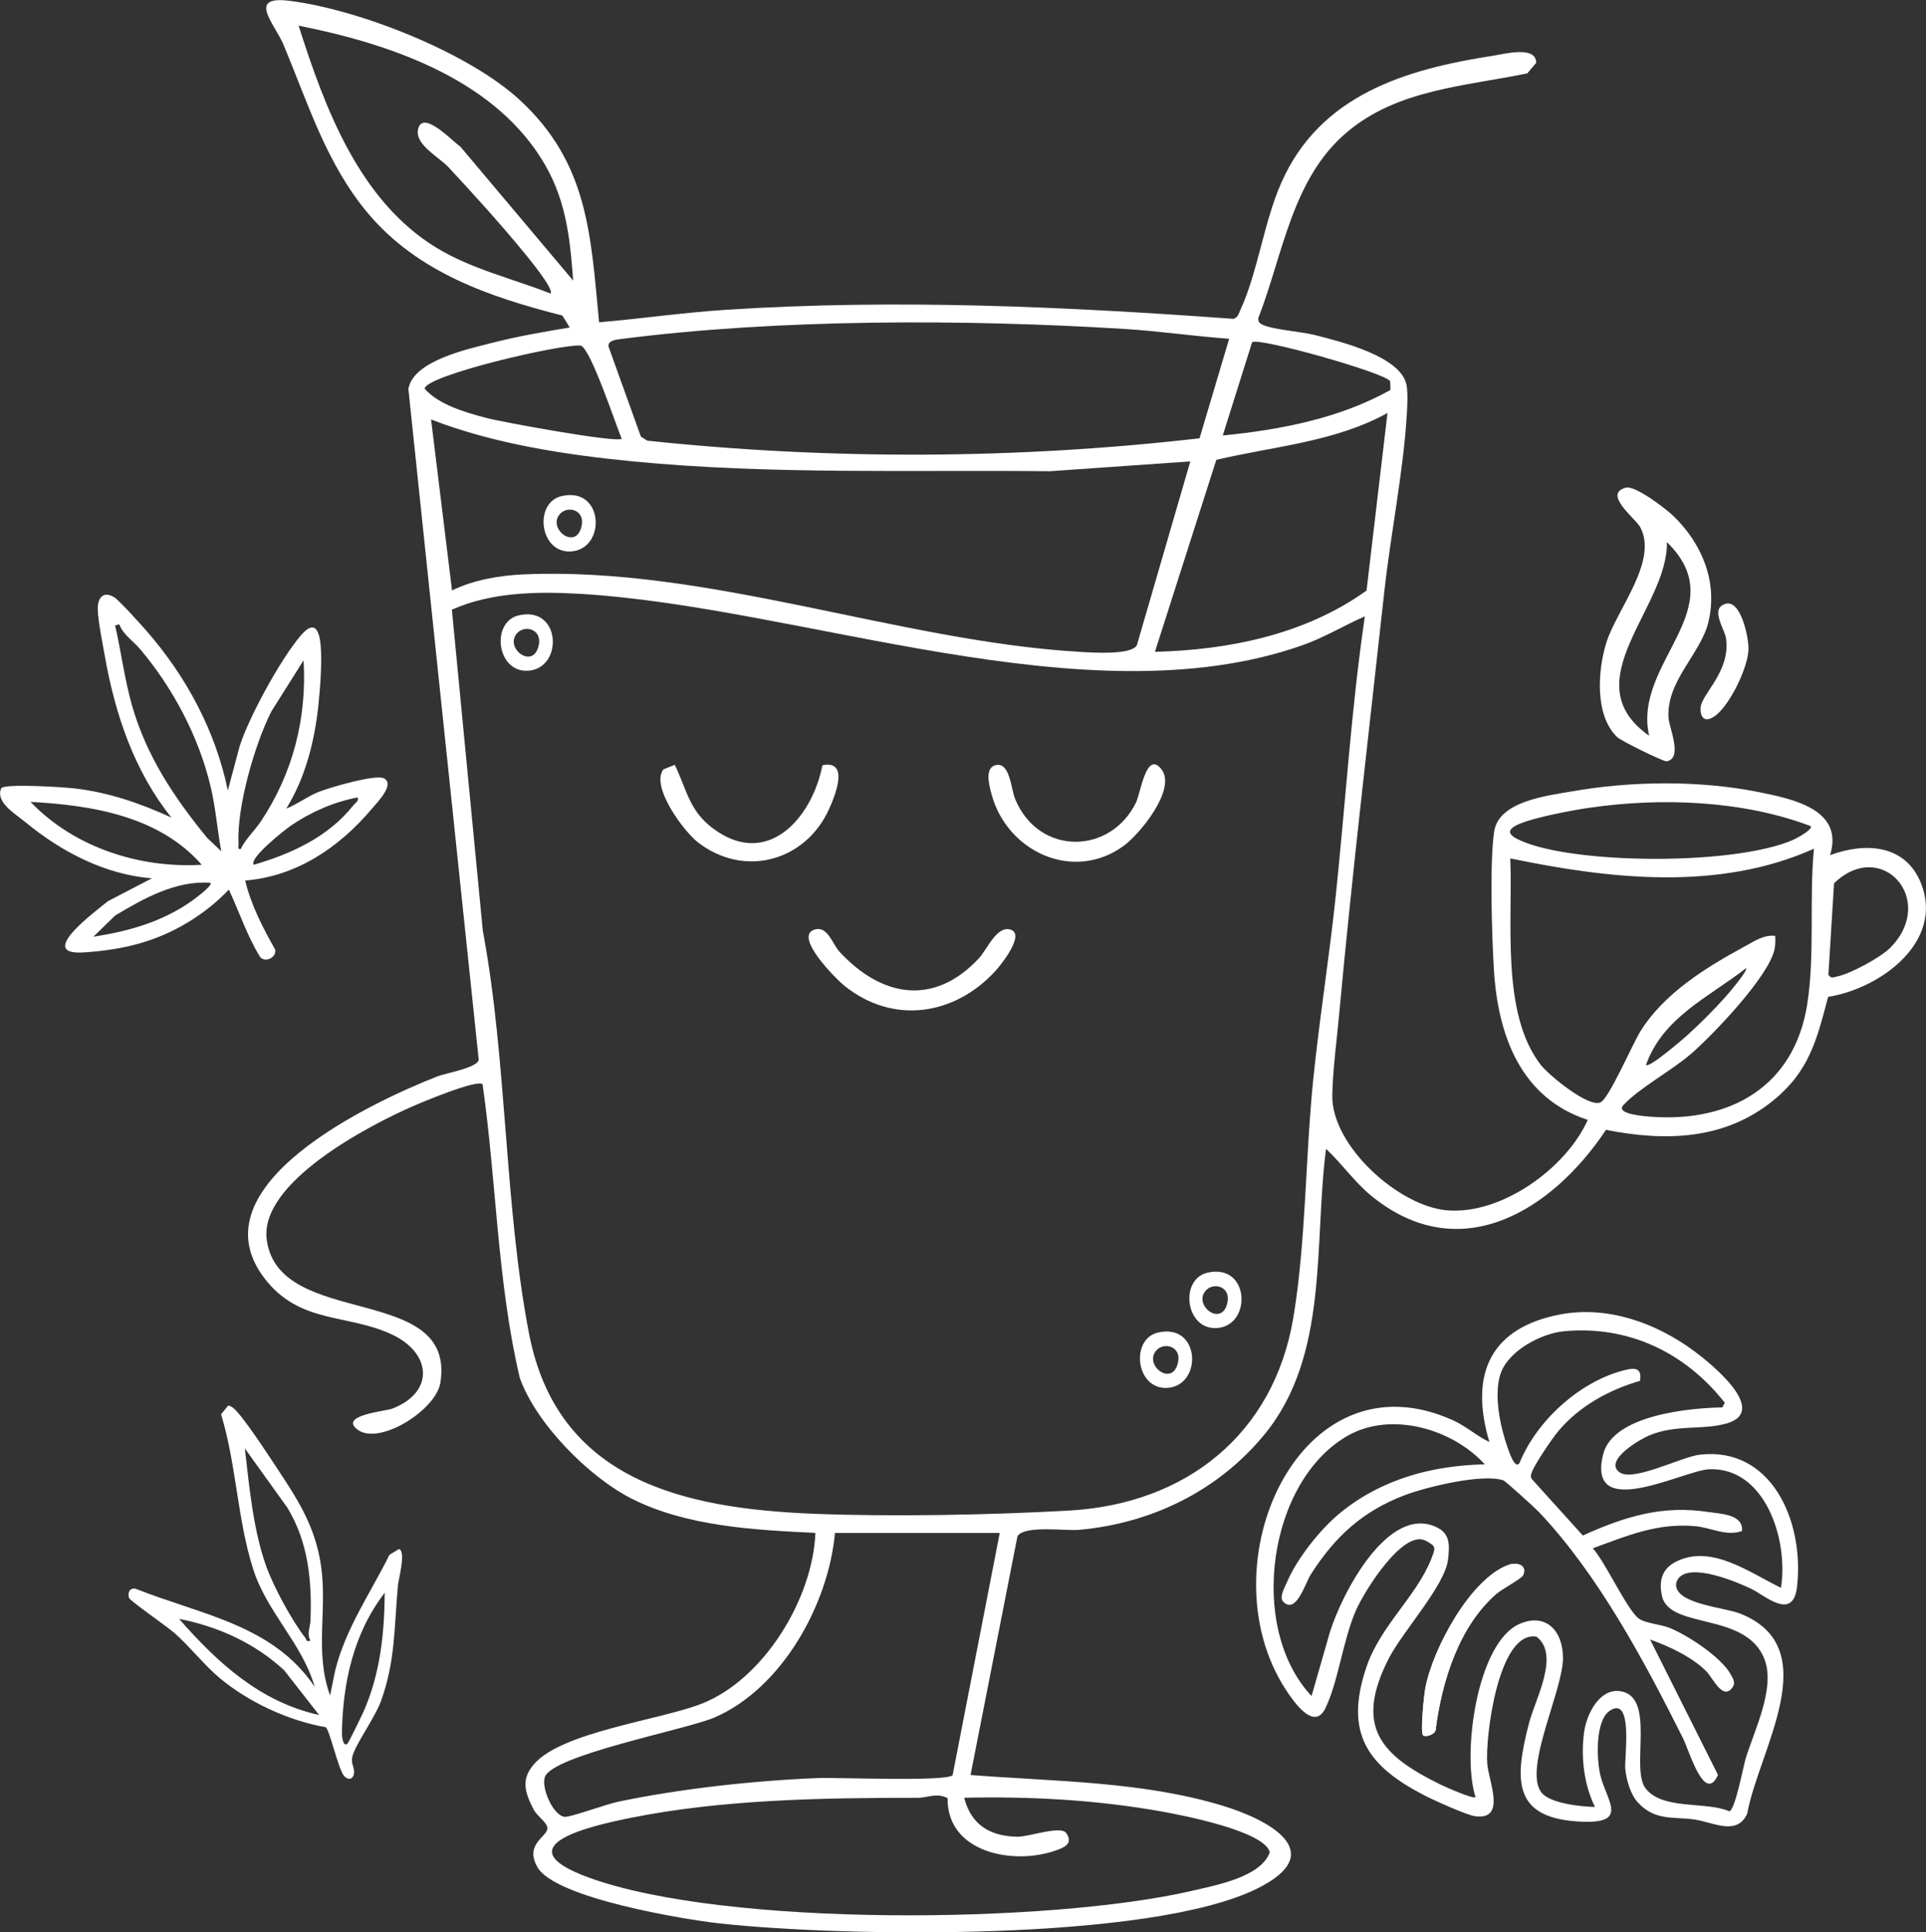 <?xml version="1.0" encoding="UTF-8"?>
<svg data-bbox="0.013 0.023 286.1 287.066" viewBox="0 0 286.12 287.09" xmlns="http://www.w3.org/2000/svg" data-type="color">
    <rect x="0" y="0" width="286.12" height="287.09" fill="#333333" stroke="none"/>
    <g>
        <path d="M89.04 47.88c6.29-.54 12.61-1.46 18.92-1.86 25.1-1.62 50.19-.48 75.28 1.35.69-.21.78-.81 1.04-1.36 2.53-5.44 3.49-13.05 6.07-18.87 5.76-13.03 18.39-16.85 31.51-18.87 1.61-.25 6.35-1.52 6.35 1.06l-1.32 1.57c-9.28 1.92-19.26 2.37-26.78 8.73-8.2 6.92-9.48 18.12-13.18 27.62-.06.66.28.84.81 1.07 1.52.66 5.61.95 7.64 1.47 3.73.96 12.89 3.16 13.59 7.52.19 1.19.1 3.03.02 4.28-.51 8.53-2.41 17.79-3.35 26.38-2.29 20.9-4.78 41.9-6.71 62.83-.34 3.68-.96 8.4-1.01 11.97-.11 7.45 9.85 16.44 17.05 17.05 8.11.69 17.73-6.3 20.9-13.44-9.97-3.25-13.35-12.59-13.94-22.29-.3-4.87-.66-16.15.05-20.61s7.94-5.27 11.39-5.88c8.88-1.58 19.11-1.7 27.95.09 4.98 1.01 12.66 2.55 10.55 9.36 5.1-1.9 11.1-1.67 13.46 4.06 3.61 8.77-6 15.78-13.75 16.99-1.68 6.39-2.81 11.04-8.13 15.38-7.23 5.9-16.04 6.13-24.87 4.38-8.02 12.04-21.72 20.56-34.88 9.79-2.48-2.03-4.37-4.79-6.71-6.96-1.83 14.13.47 30.71-9.14 42.42-6.88 8.39-16.78 13.21-27.57 14.18-2.02.18-8.11-.72-9.13.95l-6.97 35.47c12.36.97 25.46.92 37.44 4.56 6.85 2.08 16.01 6.94 5.13 12.32-15.98 7.9-61.52 7.17-79.76 5.18-5.34-.58-24.52-3.76-27.15-8.36-1.97-3.46 1.48-4.51 1.48-5.78 0-.85-1.53-1.8-2.04-2.78-1.35-2.61-1.92-4.52.1-6.81 4.18-4.73 18.46-6.47 24.72-8.87 9.32-3.56 16.67-15.67 17.03-25.43-9.05-.43-19.12-.95-27.3-5.09-6.36-3.22-14.2-11.15-16.61-17.93-3.36-14.26-3.46-29.13-5.53-43.63-.78-.78-8.94 2.64-10.4 3.28-6.55 2.87-22.84 11.34-21.66 19.86 1.83 13.31 28.16 6.27 25.79 21.2-.64 4.07-9.04 9.33-12.24 7.01-3-2.17 4.06-2.77 5.06-3.15 6.32-2.41 5.93-8.22 0-11.02-6.64-3.13-13.72-1.5-18.97-8.38-10.52-13.8 16.06-26.18 25.7-29.97 1.22-.48 5.88-1.25 6.15-2.45L60.67 57.8c.68-4.21 8.83-5.93 12.35-6.84 3.81-.98 7.75-1.67 11.62-2.3l-1.1-1.78c-10.85-2.76-21.51-6.41-28.91-15.23-6.14-7.33-8.89-16.33-12.48-24.93-1.33-3.2-5.55-7.39.84-6.6C53.3 1.4 69.54 7.77 77.21 14.85 87.4 24.26 87.75 34.85 89 47.9Zm-3.89-6.19c-.51-6.82-1.13-12.53-4.89-18.37-7.63-11.87-22.68-16.87-35.9-19.51 3.89 12.23 8.99 25.99 20.48 33 5.22 3.18 11.31 4.58 16.95 6.8.55-.67-3.4-5.43-4.07-6.24-3.27-4-7.49-8.65-11.04-12.47-1.59-1.71-5.3-3.5-4.51-5.92.85-2.58 5.23 2.2 6.2 2.78l16.77 19.92Zm97.45 8.64c-5.18-.37-10.39-1.14-15.58-1.46-23.59-1.46-51.48-1.51-74.86 1.51-.68.09-1.93.22-1.75 1.14l4.8 13.35.95.6c27.24 2.88 54.84 2.77 82.04-.35zm23.91 6.3c-.72-1.23-19.47-6.54-20.5-5.79l-4.36 13.86c8.6-.85 17.33-2.53 24.91-6.76l-.04-1.31ZM92.36 65.19c-.86-2.02-4.59-13.36-6.08-13.85-2.94-.27-23.15 4.45-23.19 6.42 2.13 2.39 6.05 3.51 9.11 4.32 2.35.63 19.31 3.73 20.16 3.11m79.2 31.65c11.04-.27 22.37-2.59 31.45-9.1l3.11-26.38c-7.85 4.33-16.94 4.95-25.43 6.96l-9.12 28.53Zm5.28-28.29-20.86 1.46c-20.61-.22-41.45.53-61.94-1.46-9.99-.97-20.67-2.6-30-6.23l3.11 25.4c3.19-1.56 7.04-2.22 10.57-2.38 27.34-1.24 55.74 9.9 82.56 11.5 1.87.11 7.76.54 8.61-.98l7.94-27.31Zm25.92 23.02c-3.16 1.39-6.06 3.17-9.35 4.32-32.09 11.26-74.44-5.82-107.53-7.68-6.22-.35-13.01-.2-18.75 2.37l4.6 47.73c3.62 19.29 3.17 40.72 6.86 59.81 4.22 21.85 22.99 26.01 42.32 26.78 11.52.46 26.42.18 37.96-.48 17.32-.99 30.35-11.33 33.26-28.63 1.88-11.18 1.79-23.96 2.96-35.41.93-9.12 2.4-18.23 3.35-27.34 1.45-13.82 2.3-27.75 4.32-41.47M269 122.74c-10.05-3.82-22.15-4.27-32.75-2.75-2.68.38-7.77 1.36-10.2 2.28-3.26 1.24-1.27 2.23.81 3 8.63 3.16 31.22 3.21 39.58-.52.5-.22 2.91-1.53 2.55-2Zm-5.28 16.3c.04.68.04 1.37-.11 2.04-.91 4.06-9.07 12.59-12.36 15.46-2.87 2.5-7.78 5.13-10.1 7.66-1.23 1.35 3.34 1.65 4.07 1.71 11.81.88 21.29-4.47 23.24-16.62 1.18-7.36.29-15.68 1.01-23.2-14.11 6.35-30.4 4.51-45.11 1.44.4 9.17-1.44 23.04 4.55 30.7 1.2 1.53 7.16 6.44 8.89 5.53 1.27-.67 4.7-8.59 5.86-10.48 3.48-5.67 9.8-9.57 15.6-12.71 1.39-.75 2.8-1.73 4.46-1.53m17.11 1.75c6.98-7.1-1.32-16.38-8.37-9.56l-.84 13.59c.42.61.69.38 1.24.27 1.99-.38 6.53-2.84 7.97-4.3m-36.31 17.43c.49.48 5.33-3.7 6.01-4.3 1.82-1.62 4.13-3.94 5.75-5.76.43-.48 3.44-3.98 3.11-4.32-5.53 4.32-12.34 7.27-14.87 14.38m-96 69.53h-24.48c-.96 10.59-7.85 23.08-17.91 27.42-4.17 1.8-24.19 5.59-25.2 8.88-.53 1.73 1.33 5.79 3.01 5.88.84.04 6.2-1.89 7.84-2.24 9.22-1.94 20.18-3.14 29.6-3.52 3.16-.13 18.77.56 20.13-.41l7.01-36.02Zm-7.75 39.4c-1.6-.85-2.99-.05-4.47-.05-13.96 0-28.91.22-42.62 2.98-6.05 1.22-19.03 4.18-6.23 8.86 20.24 7.4 68.46 6.88 89.57 1.99 3.58-.83 10.34-2.07 11.61-5.74-.72-3.13-12.99-5.51-16.01-6.05-9.67-1.73-19.56-2.27-29.38-2.05 1.01 4.03 3.85 5.73 7.92 5.79 1.7.02 6.43-1.7 7.23-.55 1.15 1.65-.43 2.21-1.72 2.65-6.23 2.13-16 .25-15.9-7.83" fill="#ffffff" data-color="1"/>
        <path d="m49.04 251.88.74-3.64c1.54-6.28 5.26-11.55 8.08-17.25l1.41-.85c1.08.33-.06 4.45-.15 5.36-.57 6.14-.36 11.3-2.54 17.27-.88 2.42-3.75 6.34-4.22 8.14-.26 1.02.2 1.48.24 2.24.06 1.16-.88 1.55-1.58.57-.82-1.17-2.08-6.74-2.63-7.11-5.54-.97-11.44-3.7-15.76-7.31-2.33-1.95-4.38-4.62-6.67-6.65-.99-.88-6.65-4.83-6.79-5.24-.26-.79.12-1.58 1.01-1.36 9.6 3.84 20.36 5.31 26.57 14.56-1.89-6.54-7.13-11.06-9.18-17.61-2.34-7.45-2.45-15.42-4.73-22.88l1.07-1.31c.56.14.92.5 1.29.91 1.8 1.99 5.44 7.63 7.08 10.13 2.69 4.11 4.69 7.82 5.41 12.78.96 6.65-.99 12.85 1.35 19.28Zm-2.93-8.12c-.57-1.14-.02-1.98.02-3.07.21-5.92-.33-11.56-3.45-16.71l-6.31-8.79c.67 5.71 1.23 12.02 3.16 17.46 1.09 3.07 3.84 8.14 5.84 10.7.21.26 0 .6.74.41m5.52 15.27c.19-.18 2.07-4.05 2.34-4.65 2.52-5.7 3.12-11.56 3.19-17.75-4.66 6.04-6.26 13.46-6.37 21 0 .32.18 2.04.85 1.4Zm-4.22-4.23-5.2-6.65c-4.35-4.02-9.78-6.5-15.6-7.63 5.72 6.53 12.03 12.33 20.8 14.28" fill="#ffffff" data-color="1"/>
        <path d="M241.51 72.45c1.39-.38 5.96 3.12 7.11 4.23 4.24 4.12 6.61 9.81 5.17 15.76-1.14 4.71-6.26 8.71-5.92 14.22.09 1.44 2.19 6.05-.3 6.45-.4.06-6.7-3-7.33-3.6-3.35-3.2-2.89-9.91-1.62-13.99 1.54-4.96 7.78-12.18 5.03-17.23-.71-1.29-5.57-4.89-2.15-5.83Zm3.48 36.86c-2.49-10.93 12.75-18.9 2.64-28.77.2 9.8-14.08 20.72-2.64 28.77" fill="#ffffff" data-color="1"/>
        <path d="M256.37 89.7c2.31-.6 3.44 5.2 3.38 6.78-.1 2.72-2.62 7.92-4.71 9.68-1.3 1.09-2.44.99-2.41-.92.03-2.1 4.5-5.39 3.78-10.42-.19-1.36-2.47-4.47-.04-5.11Z" fill="#ffffff" data-color="1"/>
        <path d="M122.18 113.69c4.01-.81 1.94 4.4.99 6.5-3.53 7.81-12.66 10.28-19.52 4.93-2.13-1.67-7.04-8.31-5.09-10.82l1.68-.67c1.77 3.62 2.1 6.71 5.55 9.35 8.14 6.22 14.84-1.38 16.39-9.29" fill="#ffffff" data-color="1"/>
        <path d="M120.97 138.12c1.98-.65 2.66 2.12 3.78 3.32 6.23 6.71 13.98 8.09 20.65.96 1.27-1.35 2.66-4.94 4.74-4.28 2.2.7-1.43 5.23-2.33 6.21-6.09 6.56-15.14 7.91-22.34 2.15-1.19-.95-7.61-7.33-4.5-8.36" fill="#ffffff" data-color="1"/>
        <path d="M147.89 113.68c2.15-.55 2.29 3.53 2.93 5.07 3.51 8.4 14.13 8.27 17.94.48.71-1.46 1.53-7.85 3.79-4.92s-3.2 9.57-5.56 11.31c-7.49 5.53-17.4.95-19.7-7.65-.33-1.25-1.05-3.87.59-4.29Z" fill="#ffffff" data-color="1"/>
        <path d="M249.35 234.51c-.32.4-.44.84-.3 1.36.65 2.49 7.25 2.99 9.41 3.84 12.93 5.07 2.8 20.3 1.1 29.74-1.52 3.37-5.07 1.28-7.79.88-3.21-.47-5.91.26-8.5-2.59-1.07-1.19-1.68-3.36-1.83-5-.14-1.52 1.24-10.9-2.28-8.59-2.2 1.45-1.99 7.22-1.41 9.62.91 3.76 4.25 7.14-2.65 6.88-10.26-.38-10.26-5.88-7.93-14.73.95-3.6 4.59-10.07 1.09-12.76-5.66-.96-7.63 14.86-7.32 18.87.21 2.66 2.89 8.41-1.79 7.81-1.25-.16-6.28-2.44-7.66-3.16-8.16-4.26-11.92-9.04-8.46-19.11 2.09-6.09 7.46-10.46 9.62-16.03.65-1.68.68-1.8-.82-2.62-3.36-1.83-9.17 7.51-10.4 10.34-1.94 4.44-2.62 10.61-4.54 14.54-1.69 3.46-4.74-1.03-5.91-2.82-12-18.5 2.1-50.31 24.92-39.95 1.84.84 3.53 2.34 5.36 3.21-3.13-10.54.55-17.04 10.49-18.95 7-1.34 14.23 1.21 19.97 5.47 2.17 1.61 11.39 8.91 4.68 10.75-3.66 1-7.29.08-11.35 1.73-1.22.49-6.76 3.63-4.54 5.44 1.97 1.61 9.23-2.23 12-2.56 10.54-1.23 15.54 9.69 14.46 19.56-.57 5.28-4.8 1.32-6.83.36-2.3-1.09-8.95-3.87-10.8-1.54Zm15.23 1.36c1.14-7.29-2.47-17.97-10.72-17.58-3.76.18-18.19 7.94-15.71-2.2 1.45-5.92 13.07-6.92 17.7-6.99l.39-.68c-6.01-7.64-14.5-11.51-23.88-10.64-3.28.3-8.27 2.81-9.45 6.34-1.03 3.1-.05 7.78 1.01 10.81.16.47 1.11 3.49 1.81 2.43 2.6-6.37 8.92-11.97 15.18-13.68 1.45-.39 3.1-.83 2.73 1.46-4.54 1.35-8.95 3.68-12.14 7.48-.91 1.08-3.47 4.86-3.92 6.07-.14.39-.28.68 0 1.07l7.56 8.37c6.23-2.81 11.78-4.54 18.61-3.5 1.88.29 5.25.33 5.04 2.83-2.37.84-4.61-.52-7-.72-5.64-.49-10 1.41-15.17 3.29 1.83 1.98 5.08 9.12 6.82 10.43.96.71 3.21.86 4.52 1.37 2.61 1.01 7.81 4.4 9.18 6.99.33.62.72 1.18.25 1.85-1.45 2.08-2.94-1.4-3.89-2.35-2.13-2.15-5.59-3.75-8.37-4.74l10.09 20.12c-2 4.4-4.27-3.6-5.19-5.43-5.79-11.57-12.64-24.35-21.39-33.61-.55-.58-4.99-4.62-5.32-4.73-3.12-1.03-11.44.99-14.67 2.22-6.14 2.34-10.29 6.06-13.93 11.78-.82 1.29-2.17 5.97-4.07 4.05-.66-.67.16-2.03.48-2.79 1.51-3.62 5.05-8.05 8-10.45 6.19-5.04 13.75-7.02 21.45-7.18-4.86-5.32-13.87-7.86-20.23-4.33-11.92 6.62-15.11 28.52-5.51 38.75l2.73-9.51c1.86-5.92 8.71-18.98 15.85-15.57 2 .95 1.94 2.63 1.7 4.76-.43 3.88-6.76 10.74-8.8 14.72-5.25 10.25-1.04 14.47 7.65 18.74.73.36 4.91 2.21 5.23 1.88-2.06-6.32.2-22.99 6.55-25.74 3.79-1.65 6.42.88 6.44 5.05.02 4.77-5.86 16.36-3.25 19.94 1.25 1.71 6.01 2.17 8 2.21-1.63-3.33-2.11-7.36-1.62-11.07.37-2.76 2.29-6.45 5.2-6.15 5.64.57 1.63 11.47 3.94 14.46 2.53 3.27 8.98 1.89 12.44 3.4.86-.15 2.07-6.64 2.44-7.87 1.28-4.16 4.36-10.3 2.84-14.56-2.61-7.31-14.2-4.48-15.29-9.58-.52-2.45.13-4.13 2.23-5.14 5.22-2.51 10.82 1.72 15.42 3.93Z" fill="#ffffff" data-color="1"/>
        <path d="M211.42 257.82c.4.3 1.64-.1 1.84-.73.91-7.33 3.52-15.53 9.05-20.31.84-.73 3.69-2.23 3.94-2.74.72-1.44-.82-2.02-2.14-1.55-5.6 1.99-11.22 12.35-12.36 18.26-.22 1.13-.78 6.73-.33 7.07" fill="#ffffff" data-color="1"/>
        <path d="M211.42 257.82c-.45-.34.11-5.93.33-7.07 1.14-5.92 6.76-16.27 12.36-18.26 1.32-.47 2.85.11 2.14 1.55-.25.51-3.1 2.01-3.94 2.74-5.53 4.78-8.13 12.98-9.05 20.31-.19.63-1.44 1.02-1.84.73" fill="#ffffff" data-color="1"/>
        <path d="m33.84 117.46 1.78-6.66c1.46-4.46 6.04-12.81 9.03-16.35 2-2.37 2.78-.99 2.99 1.5s-.07 6.17-.32 8.62c-.55 5.44-1.93 10.94-4.79 15.56 1.67-.66 3.17-1.83 4.84-2.49s8.42-2.63 9.65-2.01c1.71.86-.96 3.56-1.76 4.51-4.88 5.79-11.25 10.07-18.84 10.68.88 3.66 2.63 7.02 4.46 10.26.25 1.23-1.65 2.06-2.3 1-1.89-3.11-3.05-6.62-4.58-9.92-1.71 1.83-3.86 3.52-5.98 4.81-4.96 3.01-9.88 4.16-15.59 4.53-7.18.46 1.75-6.08 3.6-7.61l6.54-3.4c-6.92-.53-13.47-3.94-18.82-8.36-1.5-1.24-4.47-2.95-3.57-5.02.49-.73 9.4-.16 10.96.03 5.02.59 9.75 2.22 14.33 4.33-5.49-6.82-8.36-15.3-9.89-23.96-.33-1.84-1.01-5.23-1.06-6.94s.78-2.84 2.44-1.84c.73.44 4.02 4.1 4.82 5.02 5.84 6.69 10.24 14.8 12.07 23.71Zm-16.11-24.7-.63.16c.9 3.92 1.39 7.91 2.48 11.78 2.16 7.63 6.3 13.79 11.19 19.78l2.1 1.99c-.59-3.18-.82-6.4-1.57-9.56-1.76-7.47-5.64-14.75-10.5-20.49-1.01-1.19-2.57-2.18-3.07-3.67Zm18.03 33.38c.71-1.49 2.02-2.66 2.98-4.09 4.74-7.1 6.87-15.28 6.36-23.95l-4.77 7.57c-2.46 4.8-5.19 14.27-4.89 19.65.02.38-.21.92.32.83Zm17.39-7.67c-3.55.67-6.95 2.16-9.95 4.2-.81.55-6.28 4.85-5.5 5.81 5.59-1.64 11.03-4.1 14.81-8.85.3-.38.78-.54.64-1.17Zm-23.18 10.01c-6.34-7.26-16.42-8.87-25.43-9.34 6.53 6.81 16.23 9.88 25.43 9.34m1.28 2.68c-5.08-.38-9.88 2.3-14.14 4.86l-3.24 3.15c5.18-.81 10.06-2.15 14.46-5.2.34-.24 3.36-2.42 2.93-2.81Z" fill="#ffffff" data-color="1"/>
        <path d="M77.07 91.42c6.34-1.45 6.65 7.96 1.33 8.23-4.65.23-5.5-7.27-1.33-8.23m-.17 2.57c-2.16 2.16 2.34 5.71 3.14 1.84.48-2.31-1.96-3.01-3.14-1.84" fill="#ffffff" data-color="1"/>
        <path d="M172.04 197.97c6.34-1.45 6.65 7.96 1.33 8.23-4.65.23-5.5-7.27-1.33-8.23m-.17 2.57c-2.16 2.16 2.34 5.71 3.14 1.84.48-2.31-1.96-3.01-3.14-1.84" fill="#ffffff" data-color="1"/>
        <path d="M83.44 73.7c6.34-1.45 6.65 7.96 1.33 8.23-4.65.23-5.5-7.27-1.33-8.23m-.17 2.57c-2.16 2.16 2.34 5.71 3.14 1.84.48-2.31-1.96-3.01-3.14-1.84" fill="#ffffff" data-color="1"/>
        <path d="M179.38 189.08c6.34-1.45 6.65 7.96 1.33 8.23-4.65.23-5.5-7.27-1.33-8.23m-.17 2.57c-2.16 2.16 2.34 5.71 3.14 1.84.48-2.31-1.96-3.01-3.14-1.84" fill="#ffffff" data-color="1"/>
    </g>
</svg>
